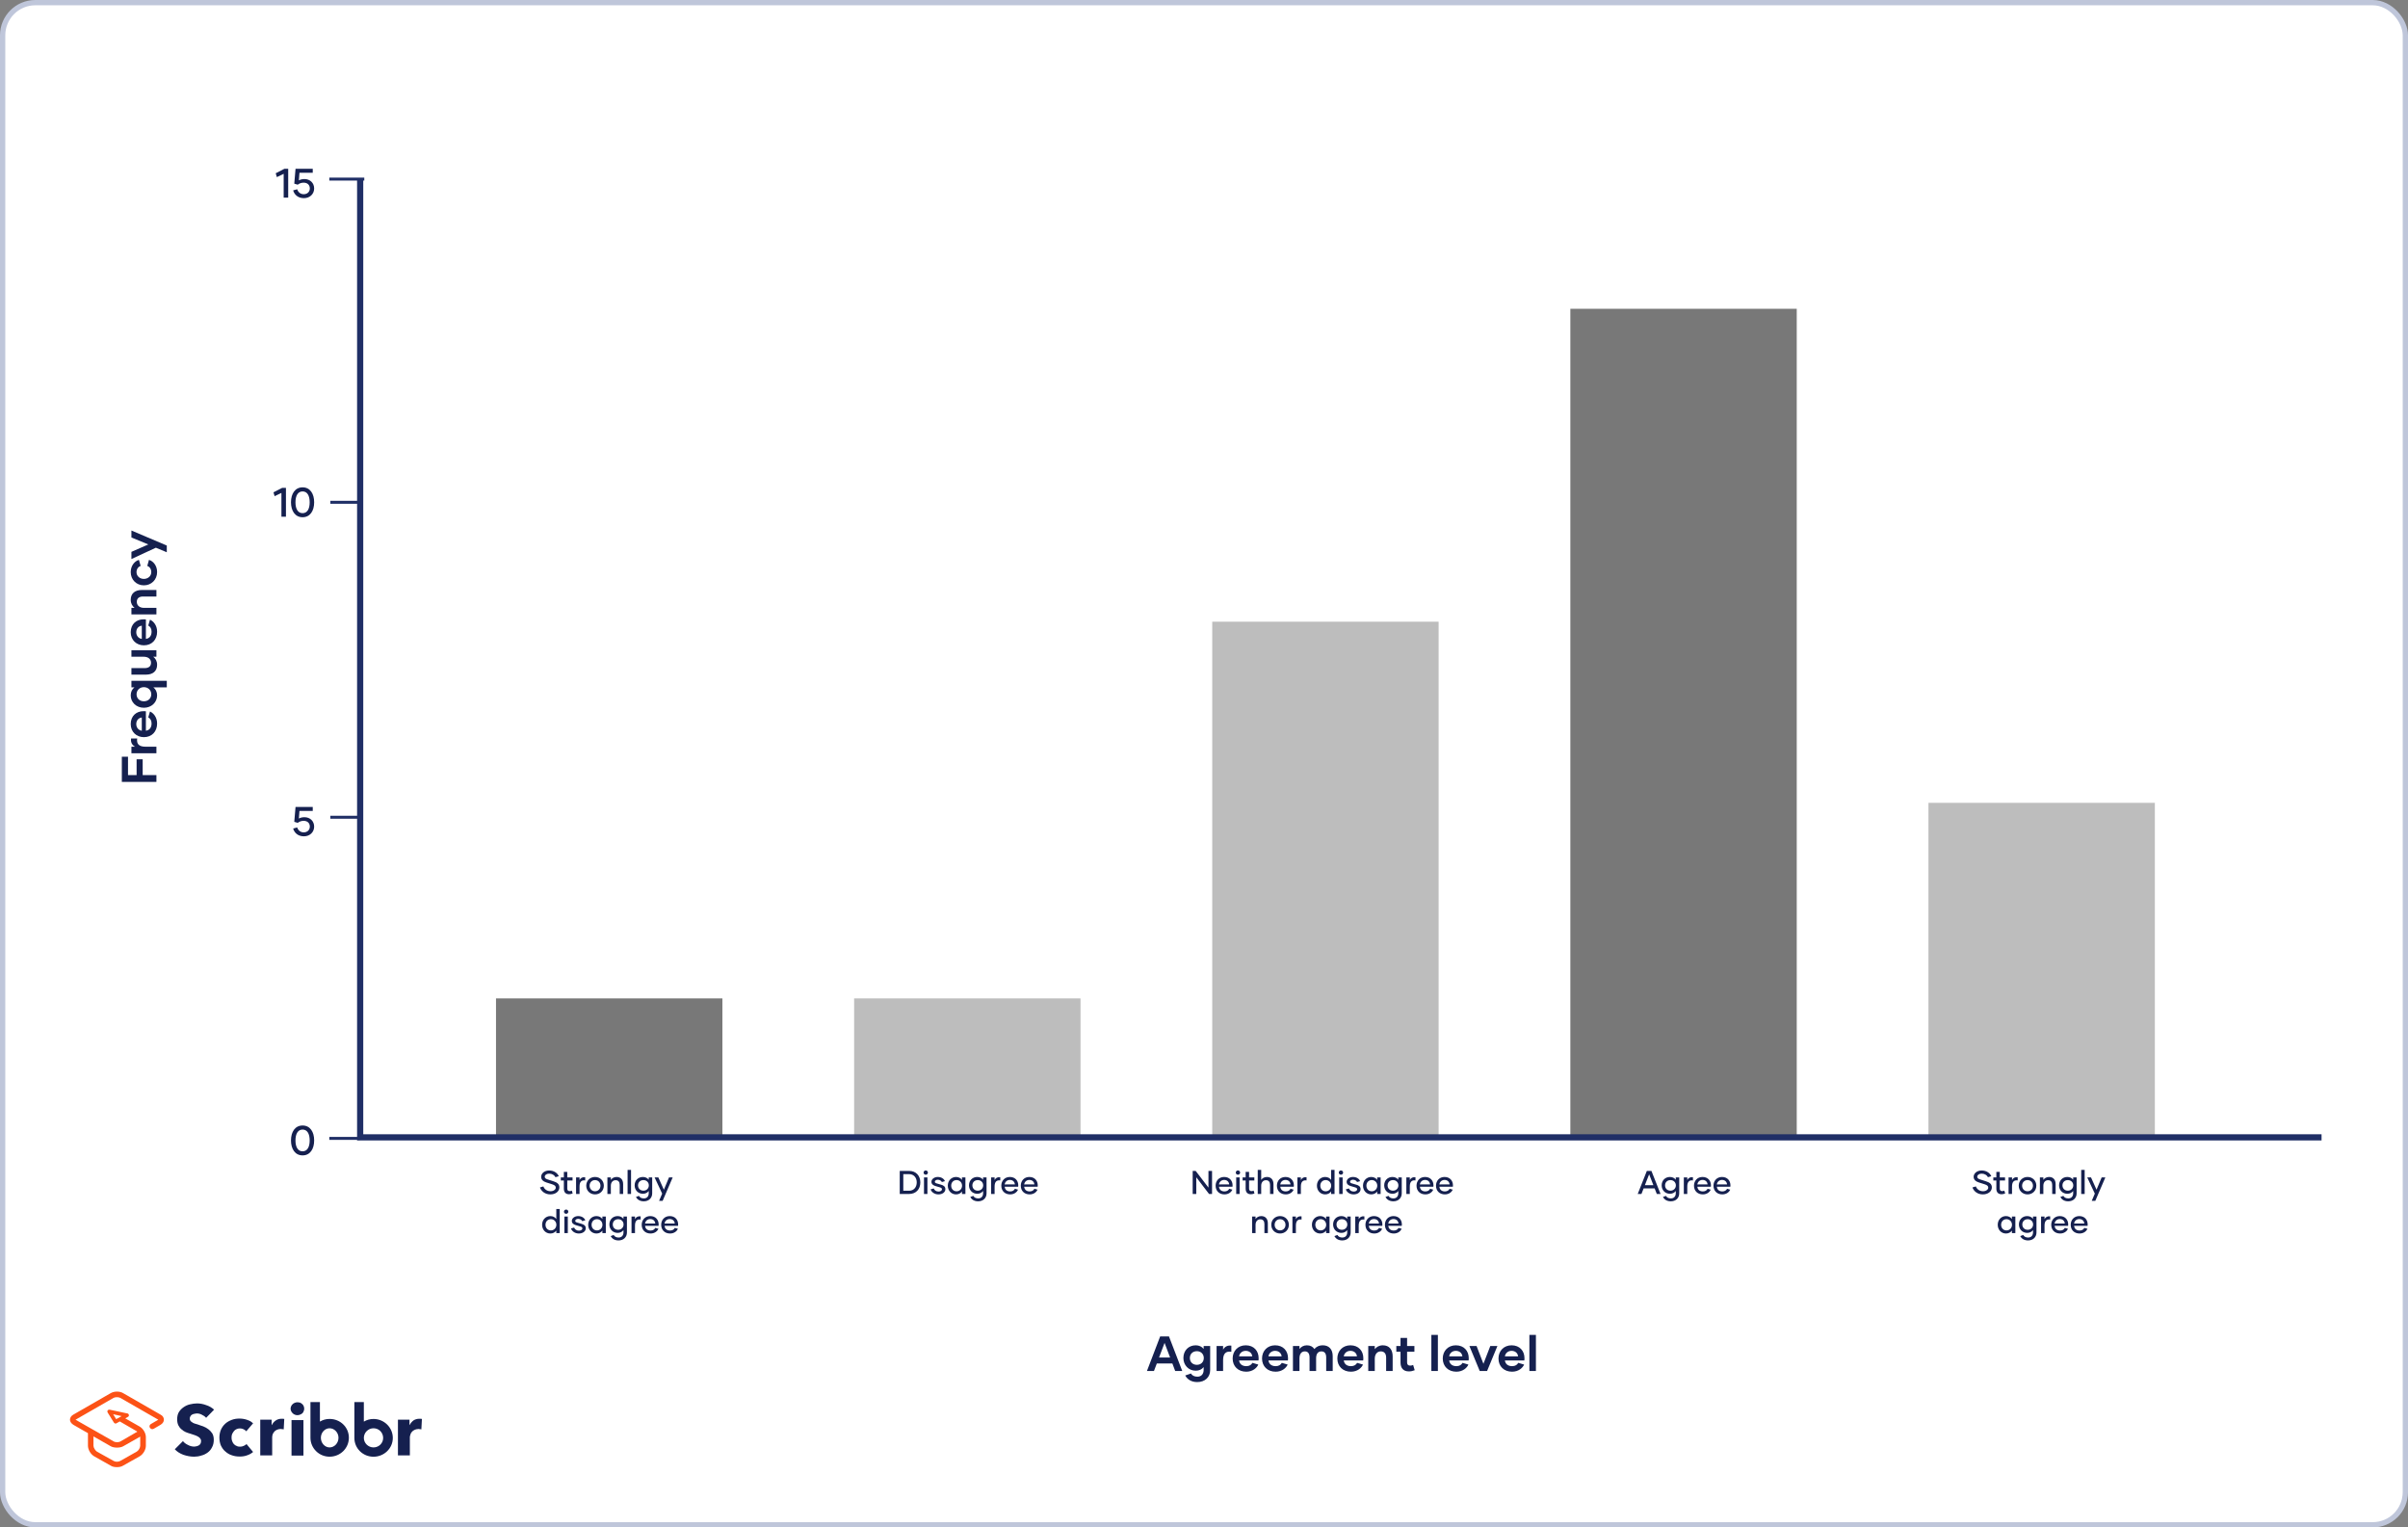 <svg width="1170" height="742" viewBox="0 0 1170 742" fill="none" xmlns="http://www.w3.org/2000/svg">
<rect x="0" y="0" width="1170" height="742" fill="#808080" stroke="none"/>
<rect x="1.286" y="1.286" width="1167.43" height="739.428" rx="15.86" fill="white" stroke="#BFC6DA" stroke-width="2.572"/>
<path d="M267.397 580.208C270.021 580.208 271.781 578.688 271.781 576.816C271.781 575.088 270.581 574.368 268.853 573.824L266.101 572.944C265.093 572.64 264.677 572.256 264.677 571.616C264.677 570.816 265.541 570.128 266.805 570.128C268.261 570.128 269.381 570.832 269.893 571.856L271.509 571.376C270.869 569.856 269.189 568.592 266.805 568.592C264.549 568.592 262.933 570 262.933 571.664C262.933 573.072 263.957 573.936 265.445 574.4L268.261 575.296C269.573 575.712 270.037 576.192 270.037 576.928C270.037 577.808 269.045 578.672 267.493 578.672C265.733 578.672 264.485 577.632 264.005 576.336L262.357 576.832C262.949 578.592 264.757 580.208 267.397 580.208ZM277.837 578.368C277.469 578.544 277.181 578.624 276.781 578.624C276.013 578.624 275.629 578.176 275.629 577.392V573.44H278.189V571.952H275.629V569.264H273.965V571.952H272.493V573.44H273.965V577.392C273.965 579.04 274.749 580.128 276.477 580.128C277.117 580.128 277.645 580 278.253 579.744L277.837 578.368ZM281.583 573.232V571.952H279.903V580H281.583V576.368C281.583 574.032 282.623 573.168 284.335 573.424V571.856C283.007 571.68 282.063 572.256 281.583 573.232ZM289.116 580.208C291.58 580.208 293.388 578.384 293.388 575.968C293.388 573.568 291.58 571.744 289.116 571.744C286.652 571.744 284.844 573.568 284.844 575.968C284.844 578.384 286.652 580.208 289.116 580.208ZM289.116 578.688C287.58 578.688 286.476 577.52 286.476 575.984C286.476 574.432 287.58 573.264 289.116 573.264C290.652 573.264 291.756 574.432 291.756 575.984C291.756 577.52 290.652 578.688 289.116 578.688ZM299.57 571.744C298.29 571.744 297.362 572.352 296.802 573.152V571.952H295.122V580H296.802V576C296.802 574.384 297.714 573.312 299.122 573.312C300.434 573.312 301.106 574.176 301.106 575.584V580H302.77V575.28C302.77 573.104 301.634 571.744 299.57 571.744ZM304.934 580H306.614V568.32H304.934V580ZM315.208 571.952V573.088C314.584 572.256 313.608 571.744 312.376 571.744C310.04 571.744 308.36 573.44 308.36 575.824C308.36 578.128 310.04 579.904 312.376 579.904C313.608 579.904 314.584 579.392 315.208 578.544V579.728C315.192 581.104 314.376 582.16 312.84 582.16C311.688 582.16 310.92 581.728 310.44 580.928L308.968 581.472C309.64 582.672 310.872 583.568 312.808 583.568C315.256 583.568 316.888 581.952 316.888 579.712V571.952H315.208ZM312.632 578.4C311.08 578.4 310.008 577.312 310.008 575.824C310.008 574.336 311.08 573.264 312.632 573.264C314.12 573.264 315.256 574.336 315.256 575.824C315.256 577.312 314.12 578.4 312.632 578.4ZM325.059 571.952L322.563 577.936L319.875 571.952H318.051L321.731 579.824L320.227 583.36H321.955L326.851 571.952H325.059ZM270.295 587.32V592.168C269.687 591.304 268.695 590.744 267.399 590.744C265.127 590.744 263.399 592.552 263.399 594.968C263.399 597.4 265.127 599.208 267.399 599.208C268.695 599.208 269.687 598.648 270.295 597.784V599H271.959V587.32H270.295ZM267.671 597.704C266.135 597.704 265.047 596.552 265.047 594.968C265.047 593.384 266.135 592.248 267.671 592.248C269.143 592.248 270.327 593.4 270.327 594.968C270.327 596.552 269.143 597.704 267.671 597.704ZM275.072 589.64C275.664 589.64 276.128 589.192 276.128 588.6C276.128 588.04 275.664 587.576 275.072 587.576C274.48 587.576 274.016 588.04 274.016 588.6C274.016 589.192 274.48 589.64 275.072 589.64ZM274.224 599H275.888V590.952H274.224V599ZM281.232 599.208C283.216 599.208 284.608 598.12 284.608 596.68C284.608 595.32 283.632 594.808 282.496 594.488L280.352 593.864C279.808 593.688 279.488 593.464 279.488 593.064C279.488 592.584 280.048 592.088 280.896 592.088C281.904 592.088 282.608 592.6 282.912 593.208L284.4 592.776C283.92 591.608 282.656 590.744 280.912 590.744C279.2 590.744 277.84 591.8 277.84 593.08C277.84 594.232 278.688 594.824 279.76 595.144L281.92 595.784C282.64 595.992 282.96 596.248 282.96 596.744C282.96 597.32 282.304 597.832 281.28 597.832C280.128 597.832 279.248 597.16 278.96 596.312L277.44 596.76C277.84 598.072 279.328 599.208 281.232 599.208ZM289.79 599.208C291.086 599.208 292.078 598.648 292.686 597.784V599H294.35V590.952H292.686V592.168C292.078 591.304 291.086 590.744 289.79 590.744C287.518 590.744 285.79 592.552 285.79 594.968C285.79 597.4 287.518 599.208 289.79 599.208ZM290.062 597.704C288.526 597.704 287.438 596.552 287.438 594.968C287.438 593.384 288.526 592.248 290.062 592.248C291.534 592.248 292.718 593.4 292.718 594.968C292.718 596.552 291.534 597.704 290.062 597.704ZM302.934 590.952V592.088C302.31 591.256 301.334 590.744 300.102 590.744C297.766 590.744 296.086 592.44 296.086 594.824C296.086 597.128 297.766 598.904 300.102 598.904C301.334 598.904 302.31 598.392 302.934 597.544V598.728C302.918 600.104 302.102 601.16 300.566 601.16C299.414 601.16 298.646 600.728 298.166 599.928L296.694 600.472C297.366 601.672 298.598 602.568 300.534 602.568C302.982 602.568 304.614 600.952 304.614 598.712V590.952H302.934ZM300.358 597.4C298.806 597.4 297.734 596.312 297.734 594.824C297.734 593.336 298.806 592.264 300.358 592.264C301.846 592.264 302.982 593.336 302.982 594.824C302.982 596.312 301.846 597.4 300.358 597.4ZM308.528 592.232V590.952H306.848V599H308.528V595.368C308.528 593.032 309.568 592.168 311.28 592.424V590.856C309.952 590.68 309.008 591.256 308.528 592.232ZM316.078 599.208C318.174 599.208 319.438 598.008 319.934 596.92L318.398 596.472C318.062 597.176 317.31 597.768 316.11 597.768C314.478 597.768 313.55 596.824 313.438 595.496H319.982C320.014 595.256 320.03 595.064 320.03 594.824C320.03 592.552 318.542 590.744 315.934 590.744C313.438 590.744 311.79 592.584 311.79 594.984C311.79 597.528 313.566 599.208 316.078 599.208ZM313.438 594.376C313.55 593.224 314.494 592.184 315.934 592.184C317.406 592.184 318.286 593.128 318.382 594.36L313.438 594.376ZM325.546 599.208C327.642 599.208 328.906 598.008 329.402 596.92L327.866 596.472C327.53 597.176 326.778 597.768 325.578 597.768C323.946 597.768 323.018 596.824 322.906 595.496H329.45C329.482 595.256 329.498 595.064 329.498 594.824C329.498 592.552 328.01 590.744 325.402 590.744C322.906 590.744 321.258 592.584 321.258 594.984C321.258 597.528 323.034 599.208 325.546 599.208ZM322.906 594.376C323.018 593.224 323.962 592.184 325.402 592.184C326.874 592.184 327.754 593.128 327.85 594.36L322.906 594.376Z" fill="#15204F"/>
<path d="M441.728 568.8H437.168V580H441.728C445.12 580 447.168 577.632 447.168 574.4C447.168 571.152 445.088 568.8 441.728 568.8ZM441.696 578.432H438.896V570.368H441.696C444.016 570.368 445.424 572.064 445.424 574.368C445.424 576.72 444.016 578.432 441.696 578.432ZM449.798 570.64C450.39 570.64 450.854 570.192 450.854 569.6C450.854 569.04 450.39 568.576 449.798 568.576C449.206 568.576 448.742 569.04 448.742 569.6C448.742 570.192 449.206 570.64 449.798 570.64ZM448.95 580H450.614V571.952H448.95V580ZM455.959 580.208C457.943 580.208 459.335 579.12 459.335 577.68C459.335 576.32 458.359 575.808 457.223 575.488L455.079 574.864C454.535 574.688 454.215 574.464 454.215 574.064C454.215 573.584 454.775 573.088 455.623 573.088C456.631 573.088 457.335 573.6 457.639 574.208L459.127 573.776C458.647 572.608 457.383 571.744 455.639 571.744C453.927 571.744 452.567 572.8 452.567 574.08C452.567 575.232 453.415 575.824 454.487 576.144L456.647 576.784C457.367 576.992 457.687 577.248 457.687 577.744C457.687 578.32 457.031 578.832 456.007 578.832C454.855 578.832 453.975 578.16 453.687 577.312L452.167 577.76C452.567 579.072 454.055 580.208 455.959 580.208ZM464.516 580.208C465.812 580.208 466.804 579.648 467.412 578.784V580H469.076V571.952H467.412V573.168C466.804 572.304 465.812 571.744 464.516 571.744C462.244 571.744 460.516 573.552 460.516 575.968C460.516 578.4 462.244 580.208 464.516 580.208ZM464.788 578.704C463.252 578.704 462.164 577.552 462.164 575.968C462.164 574.384 463.252 573.248 464.788 573.248C466.26 573.248 467.444 574.4 467.444 575.968C467.444 577.552 466.26 578.704 464.788 578.704ZM477.661 571.952V573.088C477.037 572.256 476.061 571.744 474.829 571.744C472.493 571.744 470.813 573.44 470.813 575.824C470.813 578.128 472.493 579.904 474.829 579.904C476.061 579.904 477.037 579.392 477.661 578.544V579.728C477.645 581.104 476.829 582.16 475.293 582.16C474.141 582.16 473.373 581.728 472.893 580.928L471.421 581.472C472.093 582.672 473.325 583.568 475.261 583.568C477.709 583.568 479.341 581.952 479.341 579.712V571.952H477.661ZM475.085 578.4C473.533 578.4 472.461 577.312 472.461 575.824C472.461 574.336 473.533 573.264 475.085 573.264C476.573 573.264 477.709 574.336 477.709 575.824C477.709 577.312 476.573 578.4 475.085 578.4ZM483.255 573.232V571.952H481.575V580H483.255V576.368C483.255 574.032 484.295 573.168 486.007 573.424V571.856C484.679 571.68 483.735 572.256 483.255 573.232ZM490.804 580.208C492.9 580.208 494.164 579.008 494.66 577.92L493.124 577.472C492.788 578.176 492.036 578.768 490.836 578.768C489.204 578.768 488.276 577.824 488.164 576.496H494.708C494.74 576.256 494.756 576.064 494.756 575.824C494.756 573.552 493.268 571.744 490.66 571.744C488.164 571.744 486.516 573.584 486.516 575.984C486.516 578.528 488.292 580.208 490.804 580.208ZM488.164 575.376C488.276 574.224 489.22 573.184 490.66 573.184C492.132 573.184 493.012 574.128 493.108 575.36L488.164 575.376ZM500.273 580.208C502.369 580.208 503.633 579.008 504.129 577.92L502.593 577.472C502.257 578.176 501.505 578.768 500.305 578.768C498.673 578.768 497.745 577.824 497.633 576.496H504.177C504.209 576.256 504.225 576.064 504.225 575.824C504.225 573.552 502.737 571.744 500.129 571.744C497.633 571.744 495.985 573.584 495.985 575.984C495.985 578.528 497.761 580.208 500.273 580.208ZM497.633 575.376C497.745 574.224 498.689 573.184 500.129 573.184C501.601 573.184 502.481 574.128 502.577 575.36L497.633 575.376Z" fill="#15204F"/>
<path d="M805.017 580H806.825L802.393 568.8H800.169L795.737 580H797.545L798.617 577.28H803.945L805.017 580ZM799.209 575.744L801.289 570.448L803.353 575.744H799.209ZM814.222 571.952V573.088C813.598 572.256 812.622 571.744 811.39 571.744C809.054 571.744 807.374 573.44 807.374 575.824C807.374 578.128 809.054 579.904 811.39 579.904C812.622 579.904 813.598 579.392 814.222 578.544V579.728C814.206 581.104 813.39 582.16 811.854 582.16C810.702 582.16 809.934 581.728 809.454 580.928L807.982 581.472C808.654 582.672 809.886 583.568 811.822 583.568C814.27 583.568 815.902 581.952 815.902 579.712V571.952H814.222ZM811.646 578.4C810.094 578.4 809.022 577.312 809.022 575.824C809.022 574.336 810.094 573.264 811.646 573.264C813.134 573.264 814.27 574.336 814.27 575.824C814.27 577.312 813.134 578.4 811.646 578.4ZM819.816 573.232V571.952H818.136V580H819.816V576.368C819.816 574.032 820.856 573.168 822.568 573.424V571.856C821.24 571.68 820.296 572.256 819.816 573.232ZM827.365 580.208C829.461 580.208 830.725 579.008 831.221 577.92L829.685 577.472C829.349 578.176 828.597 578.768 827.397 578.768C825.765 578.768 824.837 577.824 824.725 576.496H831.269C831.301 576.256 831.317 576.064 831.317 575.824C831.317 573.552 829.829 571.744 827.221 571.744C824.725 571.744 823.077 573.584 823.077 575.984C823.077 578.528 824.853 580.208 827.365 580.208ZM824.725 575.376C824.837 574.224 825.781 573.184 827.221 573.184C828.693 573.184 829.573 574.128 829.669 575.36L824.725 575.376ZM836.834 580.208C838.93 580.208 840.194 579.008 840.69 577.92L839.154 577.472C838.818 578.176 838.066 578.768 836.866 578.768C835.234 578.768 834.306 577.824 834.194 576.496H840.738C840.77 576.256 840.786 576.064 840.786 575.824C840.786 573.552 839.298 571.744 836.69 571.744C834.194 571.744 832.546 573.584 832.546 575.984C832.546 578.528 834.322 580.208 836.834 580.208ZM834.194 575.376C834.306 574.224 835.25 573.184 836.69 573.184C838.162 573.184 839.042 574.128 839.138 575.36L834.194 575.376Z" fill="#15204F"/>
<path d="M587.167 568.8V576.912L580.959 568.8H579.503V580H581.247V571.888L587.455 580H588.911V568.8H587.167ZM594.935 580.208C597.031 580.208 598.295 579.008 598.791 577.92L597.255 577.472C596.919 578.176 596.167 578.768 594.967 578.768C593.335 578.768 592.407 577.824 592.295 576.496H598.839C598.871 576.256 598.887 576.064 598.887 575.824C598.887 573.552 597.399 571.744 594.791 571.744C592.295 571.744 590.647 573.584 590.647 575.984C590.647 578.528 592.423 580.208 594.935 580.208ZM592.295 575.376C592.407 574.224 593.351 573.184 594.791 573.184C596.263 573.184 597.143 574.128 597.239 575.36L592.295 575.376ZM601.492 570.64C602.084 570.64 602.548 570.192 602.548 569.6C602.548 569.04 602.084 568.576 601.492 568.576C600.9 568.576 600.436 569.04 600.436 569.6C600.436 570.192 600.9 570.64 601.492 570.64ZM600.644 580H602.308V571.952H600.644V580ZM609.109 578.368C608.741 578.544 608.453 578.624 608.053 578.624C607.285 578.624 606.901 578.176 606.901 577.392V573.44H609.461V571.952H606.901V569.264H605.237V571.952H603.765V573.44H605.237V577.392C605.237 579.04 606.021 580.128 607.749 580.128C608.389 580.128 608.917 580 609.525 579.744L609.109 578.368ZM615.56 571.744C614.28 571.744 613.352 572.352 612.792 573.152V568.32H611.112V580H612.792V576C612.792 574.384 613.704 573.312 615.112 573.312C616.424 573.312 617.096 574.176 617.096 575.584V580H618.76V575.28C618.76 573.104 617.624 571.744 615.56 571.744ZM624.717 580.208C626.813 580.208 628.077 579.008 628.573 577.92L627.037 577.472C626.701 578.176 625.949 578.768 624.749 578.768C623.117 578.768 622.189 577.824 622.077 576.496H628.621C628.653 576.256 628.669 576.064 628.669 575.824C628.669 573.552 627.181 571.744 624.573 571.744C622.077 571.744 620.429 573.584 620.429 575.984C620.429 578.528 622.205 580.208 624.717 580.208ZM622.077 575.376C622.189 574.224 623.133 573.184 624.573 573.184C626.045 573.184 626.925 574.128 627.021 575.36L622.077 575.376ZM632.073 573.232V571.952H630.393V580H632.073V576.368C632.073 574.032 633.113 573.168 634.825 573.424V571.856C633.497 571.68 632.553 572.256 632.073 573.232ZM646.762 568.32V573.168C646.154 572.304 645.162 571.744 643.866 571.744C641.594 571.744 639.866 573.552 639.866 575.968C639.866 578.4 641.594 580.208 643.866 580.208C645.162 580.208 646.154 579.648 646.762 578.784V580H648.426V568.32H646.762ZM644.138 578.704C642.602 578.704 641.514 577.552 641.514 575.968C641.514 574.384 642.602 573.248 644.138 573.248C645.61 573.248 646.794 574.4 646.794 575.968C646.794 577.552 645.61 578.704 644.138 578.704ZM651.539 570.64C652.131 570.64 652.595 570.192 652.595 569.6C652.595 569.04 652.131 568.576 651.539 568.576C650.947 568.576 650.483 569.04 650.483 569.6C650.483 570.192 650.947 570.64 651.539 570.64ZM650.691 580H652.355V571.952H650.691V580ZM657.699 580.208C659.683 580.208 661.075 579.12 661.075 577.68C661.075 576.32 660.099 575.808 658.963 575.488L656.819 574.864C656.275 574.688 655.955 574.464 655.955 574.064C655.955 573.584 656.515 573.088 657.363 573.088C658.371 573.088 659.075 573.6 659.379 574.208L660.867 573.776C660.387 572.608 659.123 571.744 657.379 571.744C655.667 571.744 654.307 572.8 654.307 574.08C654.307 575.232 655.155 575.824 656.227 576.144L658.387 576.784C659.107 576.992 659.427 577.248 659.427 577.744C659.427 578.32 658.771 578.832 657.747 578.832C656.595 578.832 655.715 578.16 655.427 577.312L653.907 577.76C654.307 579.072 655.795 580.208 657.699 580.208ZM666.257 580.208C667.553 580.208 668.545 579.648 669.153 578.784V580H670.817V571.952H669.153V573.168C668.545 572.304 667.553 571.744 666.257 571.744C663.985 571.744 662.257 573.552 662.257 575.968C662.257 578.4 663.985 580.208 666.257 580.208ZM666.529 578.704C664.993 578.704 663.905 577.552 663.905 575.968C663.905 574.384 664.993 573.248 666.529 573.248C668.001 573.248 669.185 574.4 669.185 575.968C669.185 577.552 668.001 578.704 666.529 578.704ZM679.402 571.952V573.088C678.778 572.256 677.802 571.744 676.57 571.744C674.234 571.744 672.554 573.44 672.554 575.824C672.554 578.128 674.234 579.904 676.57 579.904C677.802 579.904 678.778 579.392 679.402 578.544V579.728C679.386 581.104 678.57 582.16 677.034 582.16C675.882 582.16 675.114 581.728 674.634 580.928L673.162 581.472C673.834 582.672 675.066 583.568 677.002 583.568C679.45 583.568 681.082 581.952 681.082 579.712V571.952H679.402ZM676.826 578.4C675.274 578.4 674.202 577.312 674.202 575.824C674.202 574.336 675.274 573.264 676.826 573.264C678.314 573.264 679.45 574.336 679.45 575.824C679.45 577.312 678.314 578.4 676.826 578.4ZM684.995 573.232V571.952H683.315V580H684.995V576.368C684.995 574.032 686.035 573.168 687.747 573.424V571.856C686.419 571.68 685.475 572.256 684.995 573.232ZM692.545 580.208C694.641 580.208 695.905 579.008 696.401 577.92L694.865 577.472C694.529 578.176 693.777 578.768 692.577 578.768C690.945 578.768 690.017 577.824 689.905 576.496H696.449C696.481 576.256 696.497 576.064 696.497 575.824C696.497 573.552 695.009 571.744 692.401 571.744C689.905 571.744 688.257 573.584 688.257 575.984C688.257 578.528 690.033 580.208 692.545 580.208ZM689.905 575.376C690.017 574.224 690.961 573.184 692.401 573.184C693.873 573.184 694.753 574.128 694.849 575.36L689.905 575.376ZM702.014 580.208C704.11 580.208 705.374 579.008 705.87 577.92L704.334 577.472C703.998 578.176 703.246 578.768 702.046 578.768C700.414 578.768 699.486 577.824 699.374 576.496H705.918C705.95 576.256 705.966 576.064 705.966 575.824C705.966 573.552 704.478 571.744 701.87 571.744C699.374 571.744 697.726 573.584 697.726 575.984C697.726 578.528 699.502 580.208 702.014 580.208ZM699.374 575.376C699.486 574.224 700.43 573.184 701.87 573.184C703.342 573.184 704.222 574.128 704.318 575.36L699.374 575.376ZM612.818 590.744C611.538 590.744 610.61 591.352 610.05 592.152V590.952H608.37V599H610.05V595C610.05 593.384 610.962 592.312 612.37 592.312C613.682 592.312 614.354 593.176 614.354 594.584V599H616.018V594.28C616.018 592.104 614.882 590.744 612.818 590.744ZM621.959 599.208C624.423 599.208 626.231 597.384 626.231 594.968C626.231 592.568 624.423 590.744 621.959 590.744C619.495 590.744 617.687 592.568 617.687 594.968C617.687 597.384 619.495 599.208 621.959 599.208ZM621.959 597.688C620.423 597.688 619.319 596.52 619.319 594.984C619.319 593.432 620.423 592.264 621.959 592.264C623.495 592.264 624.599 593.432 624.599 594.984C624.599 596.52 623.495 597.688 621.959 597.688ZM629.644 592.232V590.952H627.964V599H629.644V595.368C629.644 593.032 630.684 592.168 632.396 592.424V590.856C631.068 590.68 630.124 591.256 629.644 592.232ZM641.437 599.208C642.733 599.208 643.725 598.648 644.333 597.784V599H645.997V590.952H644.333V592.168C643.725 591.304 642.733 590.744 641.437 590.744C639.164 590.744 637.437 592.552 637.437 594.968C637.437 597.4 639.164 599.208 641.437 599.208ZM641.709 597.704C640.173 597.704 639.085 596.552 639.085 594.968C639.085 593.384 640.173 592.248 641.709 592.248C643.181 592.248 644.365 593.4 644.365 594.968C644.365 596.552 643.181 597.704 641.709 597.704ZM654.581 590.952V592.088C653.957 591.256 652.981 590.744 651.749 590.744C649.413 590.744 647.733 592.44 647.733 594.824C647.733 597.128 649.413 598.904 651.749 598.904C652.981 598.904 653.957 598.392 654.581 597.544V598.728C654.565 600.104 653.749 601.16 652.213 601.16C651.061 601.16 650.293 600.728 649.813 599.928L648.341 600.472C649.013 601.672 650.245 602.568 652.181 602.568C654.629 602.568 656.261 600.952 656.261 598.712V590.952H654.581ZM652.005 597.4C650.453 597.4 649.381 596.312 649.381 594.824C649.381 593.336 650.453 592.264 652.005 592.264C653.493 592.264 654.629 593.336 654.629 594.824C654.629 596.312 653.493 597.4 652.005 597.4ZM660.175 592.232V590.952H658.495V599H660.175V595.368C660.175 593.032 661.215 592.168 662.927 592.424V590.856C661.599 590.68 660.655 591.256 660.175 592.232ZM667.725 599.208C669.821 599.208 671.085 598.008 671.581 596.92L670.045 596.472C669.709 597.176 668.957 597.768 667.757 597.768C666.125 597.768 665.197 596.824 665.085 595.496H671.628C671.661 595.256 671.677 595.064 671.677 594.824C671.677 592.552 670.189 590.744 667.581 590.744C665.085 590.744 663.437 592.584 663.437 594.984C663.437 597.528 665.213 599.208 667.725 599.208ZM665.085 594.376C665.197 593.224 666.141 592.184 667.581 592.184C669.053 592.184 669.933 593.128 670.029 594.36L665.085 594.376ZM677.193 599.208C679.289 599.208 680.553 598.008 681.049 596.92L679.513 596.472C679.177 597.176 678.425 597.768 677.225 597.768C675.593 597.768 674.665 596.824 674.553 595.496H681.097C681.129 595.256 681.145 595.064 681.145 594.824C681.145 592.552 679.657 590.744 677.049 590.744C674.553 590.744 672.905 592.584 672.905 594.984C672.905 597.528 674.681 599.208 677.193 599.208ZM674.553 594.376C674.665 593.224 675.609 592.184 677.049 592.184C678.521 592.184 679.401 593.128 679.497 594.36L674.553 594.376Z" fill="#15204F"/>
<path d="M963.419 580.208C966.043 580.208 967.803 578.688 967.803 576.816C967.803 575.088 966.603 574.368 964.875 573.824L962.123 572.944C961.115 572.64 960.699 572.256 960.699 571.616C960.699 570.816 961.563 570.128 962.827 570.128C964.283 570.128 965.403 570.832 965.915 571.856L967.531 571.376C966.891 569.856 965.211 568.592 962.827 568.592C960.571 568.592 958.955 570 958.955 571.664C958.955 573.072 959.979 573.936 961.467 574.4L964.283 575.296C965.595 575.712 966.059 576.192 966.059 576.928C966.059 577.808 965.067 578.672 963.515 578.672C961.755 578.672 960.507 577.632 960.027 576.336L958.379 576.832C958.971 578.592 960.779 580.208 963.419 580.208ZM973.859 578.368C973.491 578.544 973.203 578.624 972.803 578.624C972.035 578.624 971.651 578.176 971.651 577.392V573.44H974.211V571.952H971.651V569.264H969.987V571.952H968.515V573.44H969.987V577.392C969.987 579.04 970.771 580.128 972.499 580.128C973.139 580.128 973.667 580 974.275 579.744L973.859 578.368ZM977.605 573.232V571.952H975.925V580H977.605V576.368C977.605 574.032 978.645 573.168 980.357 573.424V571.856C979.029 571.68 978.085 572.256 977.605 573.232ZM985.138 580.208C987.602 580.208 989.41 578.384 989.41 575.968C989.41 573.568 987.602 571.744 985.138 571.744C982.674 571.744 980.866 573.568 980.866 575.968C980.866 578.384 982.674 580.208 985.138 580.208ZM985.138 578.688C983.602 578.688 982.498 577.52 982.498 575.984C982.498 574.432 983.602 573.264 985.138 573.264C986.674 573.264 987.778 574.432 987.778 575.984C987.778 577.52 986.674 578.688 985.138 578.688ZM995.591 571.744C994.311 571.744 993.383 572.352 992.823 573.152V571.952H991.143V580H992.823V576C992.823 574.384 993.735 573.312 995.143 573.312C996.455 573.312 997.127 574.176 997.127 575.584V580H998.791V575.28C998.791 573.104 997.655 571.744 995.591 571.744ZM1007.31 571.952V573.088C1006.68 572.256 1005.71 571.744 1004.48 571.744C1002.14 571.744 1000.46 573.44 1000.46 575.824C1000.46 578.128 1002.14 579.904 1004.48 579.904C1005.71 579.904 1006.68 579.392 1007.31 578.544V579.728C1007.29 581.104 1006.48 582.16 1004.94 582.16C1003.79 582.16 1003.02 581.728 1002.54 580.928L1001.07 581.472C1001.74 582.672 1002.97 583.568 1004.91 583.568C1007.36 583.568 1008.99 581.952 1008.99 579.712V571.952H1007.31ZM1004.73 578.4C1003.18 578.4 1002.11 577.312 1002.11 575.824C1002.11 574.336 1003.18 573.264 1004.73 573.264C1006.22 573.264 1007.36 574.336 1007.36 575.824C1007.36 577.312 1006.22 578.4 1004.73 578.4ZM1011.22 580H1012.9V568.32H1011.22V580ZM1021.16 571.952L1018.66 577.936L1015.98 571.952H1014.15L1017.83 579.824L1016.33 583.36H1018.06L1022.95 571.952H1021.16ZM974.655 599.208C975.951 599.208 976.943 598.648 977.551 597.784V599H979.215V590.952H977.551V592.168C976.943 591.304 975.951 590.744 974.655 590.744C972.383 590.744 970.655 592.552 970.655 594.968C970.655 597.4 972.383 599.208 974.655 599.208ZM974.927 597.704C973.391 597.704 972.303 596.552 972.303 594.968C972.303 593.384 973.391 592.248 974.927 592.248C976.399 592.248 977.583 593.4 977.583 594.968C977.583 596.552 976.399 597.704 974.927 597.704ZM987.8 590.952V592.088C987.176 591.256 986.2 590.744 984.968 590.744C982.632 590.744 980.952 592.44 980.952 594.824C980.952 597.128 982.632 598.904 984.968 598.904C986.2 598.904 987.176 598.392 987.8 597.544V598.728C987.784 600.104 986.968 601.16 985.432 601.16C984.28 601.16 983.512 600.728 983.032 599.928L981.56 600.472C982.232 601.672 983.464 602.568 985.4 602.568C987.848 602.568 989.48 600.952 989.48 598.712V590.952H987.8ZM985.224 597.4C983.672 597.4 982.6 596.312 982.6 594.824C982.6 593.336 983.672 592.264 985.224 592.264C986.712 592.264 987.848 593.336 987.848 594.824C987.848 596.312 986.712 597.4 985.224 597.4ZM993.394 592.232V590.952H991.714V599H993.394V595.368C993.394 593.032 994.434 592.168 996.146 592.424V590.856C994.818 590.68 993.874 591.256 993.394 592.232ZM1000.94 599.208C1003.04 599.208 1004.3 598.008 1004.8 596.92L1003.26 596.472C1002.93 597.176 1002.18 597.768 1000.98 597.768C999.343 597.768 998.415 596.824 998.303 595.496H1004.85C1004.88 595.256 1004.9 595.064 1004.9 594.824C1004.9 592.552 1003.41 590.744 1000.8 590.744C998.303 590.744 996.655 592.584 996.655 594.984C996.655 597.528 998.431 599.208 1000.94 599.208ZM998.303 594.376C998.415 593.224 999.359 592.184 1000.8 592.184C1002.27 592.184 1003.15 593.128 1003.25 594.36L998.303 594.376ZM1010.41 599.208C1012.51 599.208 1013.77 598.008 1014.27 596.92L1012.73 596.472C1012.4 597.176 1011.64 597.768 1010.44 597.768C1008.81 597.768 1007.88 596.824 1007.77 595.496H1014.32C1014.35 595.256 1014.36 595.064 1014.36 594.824C1014.36 592.552 1012.88 590.744 1010.27 590.744C1007.77 590.744 1006.12 592.584 1006.12 594.984C1006.12 597.528 1007.9 599.208 1010.41 599.208ZM1007.77 594.376C1007.88 593.224 1008.83 592.184 1010.27 592.184C1011.74 592.184 1012.62 593.128 1012.72 594.36L1007.77 594.376Z" fill="#15204F"/>
<rect x="415" y="485" width="110" height="68" fill="#BDBDBD"/>
<rect x="241" y="485" width="110" height="68" fill="#787878"/>
<rect x="589" y="302" width="110" height="251" fill="#BDBDBD"/>
<rect x="763" y="150" width="110" height="403" fill="#787878"/>
<rect x="937" y="390" width="110" height="163" fill="#BDBDBD"/>
<path d="M147.025 561.26C150.665 561.26 152.645 558.16 152.645 554C152.645 549.82 150.665 546.74 147.025 546.74C143.385 546.74 141.385 549.82 141.385 554C141.385 558.16 143.385 561.26 147.025 561.26ZM147.025 559.28C144.725 559.28 143.565 557.18 143.565 554C143.565 550.82 144.725 548.72 147.025 548.72C149.325 548.72 150.465 550.82 150.465 554C150.465 557.18 149.325 559.28 147.025 559.28Z" fill="#15204F"/>
<path d="M138.193 82L133.973 84.16L134.513 86.04L137.833 84.44V96H140.033V82H138.193ZM147.919 86.98C146.819 86.98 145.939 87.22 145.219 87.62L145.499 83.94H151.959V82H143.599L142.979 89.22L144.659 89.72C145.519 89.06 146.459 88.74 147.539 88.74C149.499 88.74 150.539 89.96 150.539 91.54C150.539 93.08 149.419 94.34 147.559 94.34C145.919 94.34 144.819 93.28 144.399 91.94L142.439 92.48C142.959 94.4 144.639 96.26 147.659 96.26C150.559 96.26 152.639 94.22 152.639 91.56C152.639 88.9 150.679 86.98 147.919 86.98Z" fill="#15204F"/>
<path d="M62.198 367.607L59.197 367.607L59.197 379.825L76 379.825L76 376.536L69.327 376.536L69.327 368.831L66.374 368.831L66.374 376.536L62.198 376.536L62.198 367.607ZM65.654 362.732L63.854 362.732L63.854 365.9L76 365.9L76 362.732L70.719 362.732C67.455 362.732 66.254 361.316 66.662 358.723L63.686 358.723C63.422 360.62 64.238 362.012 65.654 362.732ZM76.336 351.487C76.336 348.295 74.464 346.327 72.879 345.631L72.039 348.487C72.951 348.967 73.648 349.903 73.648 351.439C73.648 353.648 72.447 354.752 70.887 354.968L70.887 345.535C70.503 345.463 70.143 345.463 69.759 345.463C66.278 345.463 63.518 347.743 63.518 351.728C63.518 355.544 66.302 358.089 69.927 358.089C73.768 358.089 76.336 355.376 76.336 351.487ZM68.895 354.968C67.503 354.8 66.206 353.6 66.206 351.752C66.206 349.855 67.407 348.703 68.895 348.559L68.895 354.968ZM63.854 333.899L65.318 333.899C64.214 334.763 63.518 336.108 63.518 337.812C63.518 341.172 66.231 343.813 69.927 343.813C73.6 343.813 76.336 341.172 76.336 337.812C76.336 336.108 75.616 334.763 74.512 333.899L81.041 333.899L81.041 330.707L63.854 330.707L63.854 333.899ZM73.504 337.26C73.504 339.252 72.015 340.668 69.903 340.668C67.815 340.668 66.35 339.252 66.35 337.26C66.35 335.34 67.815 333.803 69.903 333.803C72.015 333.803 73.504 335.34 73.504 337.26ZM63.854 319.028L69.831 319.028C71.991 319.028 73.384 320.156 73.384 321.957C73.384 323.709 72.183 324.549 70.335 324.549L63.854 324.549L63.854 327.718L70.935 327.718C74.2 327.718 76.336 326.109 76.336 322.917C76.336 321.165 75.544 319.844 74.464 319.028L76 319.028L76 315.86L63.854 315.86L63.854 319.028ZM76.336 306.879C76.336 303.686 74.464 301.718 72.879 301.022L72.039 303.878C72.951 304.358 73.648 305.295 73.648 306.831C73.648 309.039 72.447 310.143 70.887 310.359L70.887 300.926C70.503 300.854 70.143 300.854 69.759 300.854C66.278 300.854 63.518 303.134 63.518 307.119C63.518 310.936 66.302 313.48 69.927 313.48C73.768 313.48 76.336 310.767 76.336 306.879ZM68.895 310.359C67.503 310.191 66.206 308.991 66.206 307.143C66.206 305.247 67.407 304.094 68.895 303.95L68.895 310.359ZM63.518 291.379C63.518 293.131 64.31 294.452 65.39 295.292L63.854 295.292L63.854 298.46L76 298.46L76 295.292L69.999 295.292C67.863 295.292 66.471 294.139 66.471 292.363C66.471 290.611 67.647 289.771 69.495 289.771L76 289.771L76 286.602L68.895 286.602C65.654 286.602 63.518 288.211 63.518 291.379ZM76.336 277.886C76.336 274.549 74.224 272.461 72.375 271.981L71.559 274.933C72.567 275.197 73.504 276.325 73.504 277.91C73.504 279.926 71.799 281.222 69.903 281.222C67.983 281.222 66.326 279.926 66.326 277.91C66.326 276.325 67.335 275.197 68.343 274.933L67.503 271.981C65.678 272.461 63.518 274.549 63.518 277.91C63.518 281.606 66.278 284.343 69.903 284.343C73.552 284.343 76.336 281.606 76.336 277.886ZM63.854 261.095L72.063 264.479L63.854 268.08L63.854 271.561L75.736 266.064L81.041 268.272L81.041 265.007L63.854 257.71L63.854 261.095Z" fill="#15204F"/>
<path d="M571.003 666L574.435 666L567.978 649.197L563.705 649.197L557.272 666L560.681 666L562.073 662.351L569.634 662.351L571.003 666ZM563.153 659.447L565.842 652.342L568.53 659.447L563.153 659.447ZM584.829 653.854L584.829 655.27C583.917 654.142 582.597 653.518 580.988 653.518C577.508 653.518 574.987 656.038 574.987 659.687C574.987 663.143 577.508 665.856 580.988 665.856C582.597 665.856 583.917 665.232 584.829 664.104L584.829 665.568C584.805 667.368 583.797 668.76 581.804 668.76C580.268 668.76 579.26 668.184 578.636 667.2L575.876 668.184C576.884 670.009 578.756 671.377 581.732 671.377C585.525 671.377 587.997 668.952 587.997 665.568L587.997 653.854L584.829 653.854ZM581.54 662.999C579.524 662.999 578.132 661.655 578.132 659.687C578.132 657.719 579.524 656.374 581.54 656.374C583.485 656.374 584.901 657.743 584.901 659.687C584.901 661.655 583.485 662.999 581.54 662.999ZM594.277 655.654L594.277 653.854L591.109 653.854L591.109 666L594.277 666L594.277 660.719C594.277 657.455 595.694 656.254 598.286 656.662L598.286 653.686C596.39 653.422 594.998 654.238 594.277 655.654ZM605.522 666.336C608.714 666.336 610.683 664.464 611.379 662.879L608.522 662.039C608.042 662.951 607.106 663.648 605.57 663.648C603.362 663.648 602.257 662.447 602.041 660.887L611.475 660.887C611.547 660.503 611.547 660.143 611.547 659.759C611.547 656.278 609.266 653.518 605.282 653.518C601.465 653.518 598.921 656.302 598.921 659.927C598.921 663.768 601.633 666.336 605.522 666.336ZM602.041 658.895C602.209 657.503 603.41 656.206 605.258 656.206C607.154 656.206 608.306 657.407 608.45 658.895L602.041 658.895ZM619.798 666.336C622.99 666.336 624.958 664.464 625.654 662.879L622.798 662.039C622.318 662.951 621.382 663.648 619.846 663.648C617.637 663.648 616.533 662.447 616.317 660.887L625.751 660.887C625.823 660.503 625.823 660.143 625.823 659.759C625.823 656.278 623.542 653.518 619.558 653.518C615.741 653.518 613.197 656.302 613.197 659.927C613.197 663.768 615.909 666.336 619.798 666.336ZM616.317 658.895C616.485 657.503 617.685 656.206 619.534 656.206C621.43 656.206 622.582 657.407 622.726 658.895L616.317 658.895ZM642.739 653.518C640.794 653.518 639.426 654.334 638.634 655.342C637.89 654.19 636.69 653.518 634.985 653.518C633.377 653.518 632.177 654.262 631.385 655.294L631.385 653.854L628.216 653.854L628.216 666L631.385 666L631.385 659.903C631.385 657.767 632.297 656.47 634.001 656.47C635.633 656.47 636.282 657.647 636.282 659.447L636.282 666L639.474 666L639.474 659.807C639.474 657.743 640.338 656.47 642.042 656.47C643.699 656.47 644.371 657.623 644.371 659.447L644.371 666L647.539 666L647.539 658.775C647.539 655.39 645.643 653.518 642.739 653.518ZM656.389 666.336C659.582 666.336 661.55 664.464 662.246 662.879L659.39 662.039C658.91 662.951 657.974 663.648 656.437 663.648C654.229 663.648 653.125 662.447 652.909 660.887L662.342 660.887C662.414 660.503 662.414 660.143 662.414 659.759C662.414 656.278 660.134 653.518 656.149 653.518C652.333 653.518 649.788 656.302 649.788 659.927C649.788 663.768 652.501 666.336 656.389 666.336ZM652.909 658.895C653.077 657.503 654.277 656.206 656.125 656.206C658.022 656.206 659.174 657.407 659.318 658.895L652.909 658.895ZM671.889 653.518C670.137 653.518 668.817 654.31 667.977 655.39L667.977 653.854L664.808 653.854L664.808 666L667.977 666L667.977 659.999C667.977 657.863 669.129 656.47 670.905 656.47C672.657 656.47 673.497 657.647 673.497 659.495L673.497 666L676.666 666L676.666 658.895C676.666 655.654 675.058 653.518 671.889 653.518ZM686.607 663.047C686.127 663.287 685.719 663.383 685.167 663.383C684.158 663.383 683.678 662.831 683.678 661.847L683.678 656.638L687.231 656.638L687.231 653.854L683.678 653.854L683.678 649.917L680.486 649.917L680.486 653.854L678.446 653.854L678.446 656.638L680.486 656.638L680.486 661.847C680.486 664.464 681.758 666.192 684.543 666.192C685.551 666.192 686.415 666 687.375 665.616L686.607 663.047ZM695.469 666L698.638 666L698.638 648.477L695.469 648.477L695.469 666ZM707.608 666.336C710.801 666.336 712.769 664.464 713.465 662.879L710.609 662.039C710.129 662.951 709.193 663.648 707.656 663.648C705.448 663.648 704.344 662.447 704.128 660.887L713.561 660.887C713.633 660.503 713.633 660.143 713.633 659.759C713.633 656.278 711.353 653.518 707.368 653.518C703.552 653.518 701.007 656.302 701.007 659.927C701.007 663.768 703.72 666.336 707.608 666.336ZM704.128 658.895C704.296 657.503 705.496 656.206 707.344 656.206C709.241 656.206 710.393 657.407 710.537 658.895L704.128 658.895ZM724.107 653.854L720.77 662.495L717.434 653.854L713.953 653.854L718.97 666L722.547 666L727.563 653.854L724.107 653.854ZM734.683 666.336C737.875 666.336 739.844 664.464 740.54 662.879L737.683 662.039C737.203 662.951 736.267 663.648 734.731 663.648C732.523 663.648 731.418 662.447 731.202 660.887L740.636 660.887C740.708 660.503 740.708 660.143 740.708 659.759C740.708 656.278 738.427 653.518 734.443 653.518C730.626 653.518 728.082 656.302 728.082 659.927C728.082 663.768 730.794 666.336 734.683 666.336ZM731.202 658.895C731.37 657.503 732.571 656.206 734.419 656.206C736.315 656.206 737.467 657.407 737.611 658.895L731.202 658.895ZM743.102 666L746.27 666L746.27 648.477L743.102 648.477L743.102 666Z" fill="#15204F"/>
<path d="M147.919 396.98C146.819 396.98 145.939 397.22 145.219 397.62L145.499 393.94H151.959V392H143.599L142.979 399.22L144.659 399.72C145.519 399.06 146.459 398.74 147.539 398.74C149.499 398.74 150.539 399.96 150.539 401.54C150.539 403.08 149.419 404.34 147.559 404.34C145.919 404.34 144.819 403.28 144.399 401.94L142.439 402.48C142.959 404.4 144.639 406.26 147.659 406.26C150.559 406.26 152.639 404.22 152.639 401.56C152.639 398.9 150.679 396.98 147.919 396.98Z" fill="#15204F"/>
<path d="M137.1 237L132.88 239.16L133.42 241.04L136.74 239.44V251H138.94V237H137.1ZM147.025 251.26C150.665 251.26 152.645 248.16 152.645 244C152.645 239.82 150.665 236.74 147.025 236.74C143.385 236.74 141.385 239.82 141.385 244C141.385 248.16 143.385 251.26 147.025 251.26ZM147.025 249.28C144.725 249.28 143.565 247.18 143.565 244C143.565 240.82 144.725 238.72 147.025 238.72C149.325 238.72 150.465 240.82 150.465 244C150.465 247.18 149.325 249.28 147.025 249.28Z" fill="#15204F"/>
<path d="M175 87V552.5H1128" stroke="#202F66" stroke-width="3"/>
<path d="M160 87L177 87" stroke="#202F66" stroke-width="1.44"/>
<path d="M160.5 244L175.5 244" stroke="#202F66" stroke-width="1.44"/>
<path d="M160.5 397L175.5 397" stroke="#202F66" stroke-width="1.44"/>
<path d="M160 553L175 553" stroke="#202F66" stroke-width="1.44"/>
<path d="M147.438 689.853H141.643V707.086H147.438V689.853Z" fill="#15204F"/>
<path d="M146.885 682.104C146.616 681.835 146.243 681.55 145.78 681.371C145.406 681.281 144.958 681.191 144.495 681.191C144.032 681.191 143.569 681.281 143.211 681.461C142.837 681.55 142.479 681.835 142.195 682.104C141.822 682.373 141.642 682.747 141.463 683.121C141.284 683.495 141.194 683.854 141.194 684.318C141.194 685.141 141.568 685.889 142.21 686.532C142.763 687.086 143.584 687.46 144.51 687.46C144.973 687.46 145.436 687.37 145.795 687.19C146.258 687.011 146.616 686.816 146.9 686.547C147.184 686.278 147.452 685.904 147.542 685.53C147.721 685.156 147.811 684.707 147.811 684.333C147.811 683.869 147.721 683.405 147.542 683.046C147.438 682.657 147.169 682.388 146.885 682.104Z" fill="#15204F"/>
<path d="M93.34 687.175C93.713 686.995 94.072 686.801 94.445 686.801C94.908 686.711 95.267 686.621 95.64 686.621C96.462 686.621 97.298 686.801 98.12 687.264C98.941 687.638 99.598 688.087 100.151 688.745L104.019 684.781C102.914 683.764 101.629 683.031 100.151 682.567C98.672 682.013 97.208 681.744 95.73 681.744C94.624 681.744 93.43 681.924 92.235 682.208C91.129 682.477 90.114 682.941 89.203 683.584C88.292 684.227 87.545 684.96 86.903 685.978C86.35 686.905 86.081 688.102 86.081 689.478C86.081 690.585 86.26 691.513 86.634 692.336C87.007 693.069 87.455 693.712 88.112 694.265C88.665 694.819 89.397 695.283 90.144 695.642C90.876 695.911 91.712 696.285 92.534 696.464C93.355 696.734 94.102 697.018 94.744 697.197C95.386 697.467 95.939 697.661 96.312 697.931C96.775 698.2 97.134 698.484 97.328 698.858C97.597 699.127 97.701 699.501 97.701 699.965C97.701 700.519 97.612 700.893 97.432 701.252C97.253 701.611 96.969 701.895 96.701 702.074C96.327 702.254 95.969 702.448 95.595 702.538C95.132 702.628 94.669 702.718 94.311 702.718C93.295 702.718 92.28 702.448 91.279 701.895C90.263 701.431 89.442 700.788 88.889 700.055L84.931 704.019C86.036 705.216 87.41 706.054 89.068 706.697C90.726 707.25 92.474 707.624 94.311 707.624C95.506 707.624 96.701 707.445 97.806 707.071C99.001 706.802 100.016 706.248 100.927 705.59C101.838 704.932 102.496 704.109 103.048 703.017C103.601 702 103.87 700.803 103.87 699.426C103.87 698.14 103.601 697.123 103.138 696.3C102.585 695.477 101.943 694.819 101.211 694.265C100.479 693.712 99.643 693.248 98.732 692.889C97.806 692.62 96.895 692.246 96.058 691.962C95.506 691.782 94.953 691.588 94.49 691.498C94.027 691.318 93.564 691.124 93.295 690.855C92.922 690.675 92.653 690.391 92.474 690.122C92.294 689.852 92.205 689.568 92.205 689.104C92.205 688.641 92.294 688.282 92.578 687.908C92.698 687.638 92.982 687.354 93.34 687.175Z" fill="#15204F"/>
<path d="M113.683 695.192C113.951 694.818 114.414 694.459 114.877 694.265C115.43 693.995 115.983 693.891 116.535 693.891C117.178 693.891 117.73 693.98 118.283 694.265C118.835 694.534 119.298 694.818 119.657 695.282L122.973 691.407C122.599 691.138 122.241 690.764 121.778 690.48C121.225 690.211 120.762 689.926 120.12 689.747C119.567 689.567 119.015 689.373 118.372 689.283C117.73 689.193 117.088 689.104 116.446 689.104C115.072 689.104 113.772 689.283 112.577 689.747C111.382 690.211 110.367 690.764 109.456 691.587C108.545 692.41 107.873 693.352 107.335 694.549C106.872 695.656 106.603 696.942 106.603 698.334C106.603 699.815 106.872 701.101 107.335 702.208C107.888 703.315 108.53 704.332 109.456 705.065C110.382 705.888 111.382 706.547 112.577 706.906C113.772 707.369 115.146 707.549 116.535 707.549C117.82 707.549 119.015 707.369 120.21 706.906C121.315 706.532 122.241 705.978 122.973 705.335L119.747 701.46C119.478 701.834 118.925 702.193 118.372 702.388C117.82 702.657 117.267 702.762 116.625 702.762C115.983 702.762 115.43 702.672 114.967 702.388C114.414 702.208 113.951 701.834 113.593 701.46C113.22 700.996 112.951 700.533 112.772 699.979C112.592 699.515 112.503 698.962 112.503 698.319C112.503 697.675 112.592 697.122 112.772 696.658C113.025 696.105 113.309 695.656 113.683 695.192Z" fill="#15204F"/>
<path d="M136.863 689.194C135.758 689.194 134.832 689.464 134.01 690.017C133.189 690.571 132.532 691.304 132.083 692.231H131.979V689.658H126.453V706.981H132.248V698.14C132.248 697.766 132.337 697.407 132.427 696.943C132.606 696.39 132.8 696.016 133.159 695.657C133.428 695.193 133.891 694.924 134.354 694.64C134.906 694.37 135.549 694.176 136.385 694.176C136.564 694.176 136.848 694.176 137.117 694.266C137.296 694.266 137.58 694.266 137.849 694.355L138.118 689.284C137.938 689.284 137.744 689.284 137.565 689.194H136.863Z" fill="#15204F"/>
<path d="M204.477 689.194H203.835C202.73 689.194 201.714 689.464 200.893 690.017C200.161 690.571 199.519 691.304 199.056 692.231H198.966V689.658H193.35V706.981H199.145V698.14C199.145 697.766 199.235 697.407 199.414 696.943C199.504 696.39 199.787 696.016 200.056 695.657C200.43 695.193 200.788 694.924 201.341 694.64C201.893 694.37 202.536 694.176 203.267 694.176C203.536 694.176 203.73 694.176 203.999 694.266C204.268 694.266 204.552 694.266 204.731 694.355L205 689.284C204.94 689.299 204.761 689.299 204.477 689.194Z" fill="#15204F"/>
<path d="M150.843 698.409C150.843 703.481 154.98 707.624 160.133 707.624C165.376 707.624 169.513 703.481 169.513 698.409C169.513 693.338 165.376 689.284 160.133 689.284C158.386 689.284 156.818 689.748 155.443 690.57V681.086H150.843V698.409ZM160.133 703.122C157.833 703.122 155.907 700.997 155.907 698.424C155.907 695.941 157.833 693.817 160.133 693.817C162.523 693.817 164.465 695.941 164.465 698.424C164.465 700.997 162.523 703.122 160.133 703.122Z" fill="#15204F"/>
<path d="M172.186 698.514C172.186 703.585 176.323 707.639 181.476 707.639C186.629 707.639 190.856 703.585 190.856 698.514C190.856 693.443 186.629 689.299 181.476 689.299C179.729 689.299 178.16 689.763 176.786 690.585V681.086H172.186V698.514ZM181.476 703.122C178.907 703.122 176.786 700.997 176.786 698.514C176.786 695.941 178.907 693.817 181.476 693.817C184.15 693.817 186.166 695.941 186.166 698.514C186.181 700.997 184.15 703.122 181.476 703.122Z" fill="#15204F"/>
<path d="M56.822 703.212C57.927 703.212 59.032 703.032 59.854 702.568L68.128 697.871V698.14V702.284C68.128 703.212 67.397 704.588 66.471 705.141L58.48 709.659C57.554 710.213 56.001 710.213 55.164 709.659L47.069 705.141C46.247 704.588 45.411 703.212 45.411 702.284V697.766L53.79 702.553C54.611 703.017 55.717 703.212 56.822 703.212ZM56.449 689.389L54.97 686.995L59.107 687.923L56.449 689.389ZM77.971 687.175L59.854 676.763C58.196 675.746 55.523 675.746 53.775 676.763L35.658 687.175C34.642 687.728 34 688.641 34 689.658C34 690.586 34.642 691.498 35.658 692.141L42.737 696.196V702.284C42.737 704.214 44.022 706.428 45.769 707.445L53.775 711.963C54.596 712.517 55.702 712.696 56.807 712.696C57.912 712.696 58.928 712.517 59.839 711.963L67.845 707.445C69.592 706.428 70.876 704.214 70.876 702.284V698.14C70.876 696.211 69.592 693.997 67.845 692.979L60.87 689.015L62.154 688.282C62.527 688.102 62.707 687.728 62.617 687.354C62.527 686.98 62.244 686.621 61.885 686.621L53.237 684.781C52.864 684.781 52.505 684.871 52.311 685.155C52.132 685.425 52.132 685.888 52.311 686.173L55.343 691.049C55.523 691.319 55.806 691.513 56.075 691.513C56.254 691.513 56.449 691.513 56.538 691.423L58.196 690.496L66.471 695.283C66.56 695.373 66.65 695.373 66.739 695.463L58.465 700.25C57.643 700.713 55.986 700.713 55.149 700.16L37.017 689.838C36.838 689.748 36.748 689.658 36.748 689.658C36.748 689.568 36.838 689.479 37.017 689.479L55.149 679.067C55.971 678.603 57.629 678.603 58.465 679.067L76.597 689.479C76.776 689.479 76.866 689.568 76.866 689.658C76.866 689.658 76.776 689.748 76.597 689.838L73.281 691.782C72.639 692.156 72.46 692.979 72.818 693.533C73.192 694.176 74.013 694.46 74.655 694.086L77.971 692.156C79.076 691.513 79.629 690.586 79.629 689.673C79.629 688.641 79.076 687.728 77.971 687.175Z" fill="#FC5216"/>
</svg>
